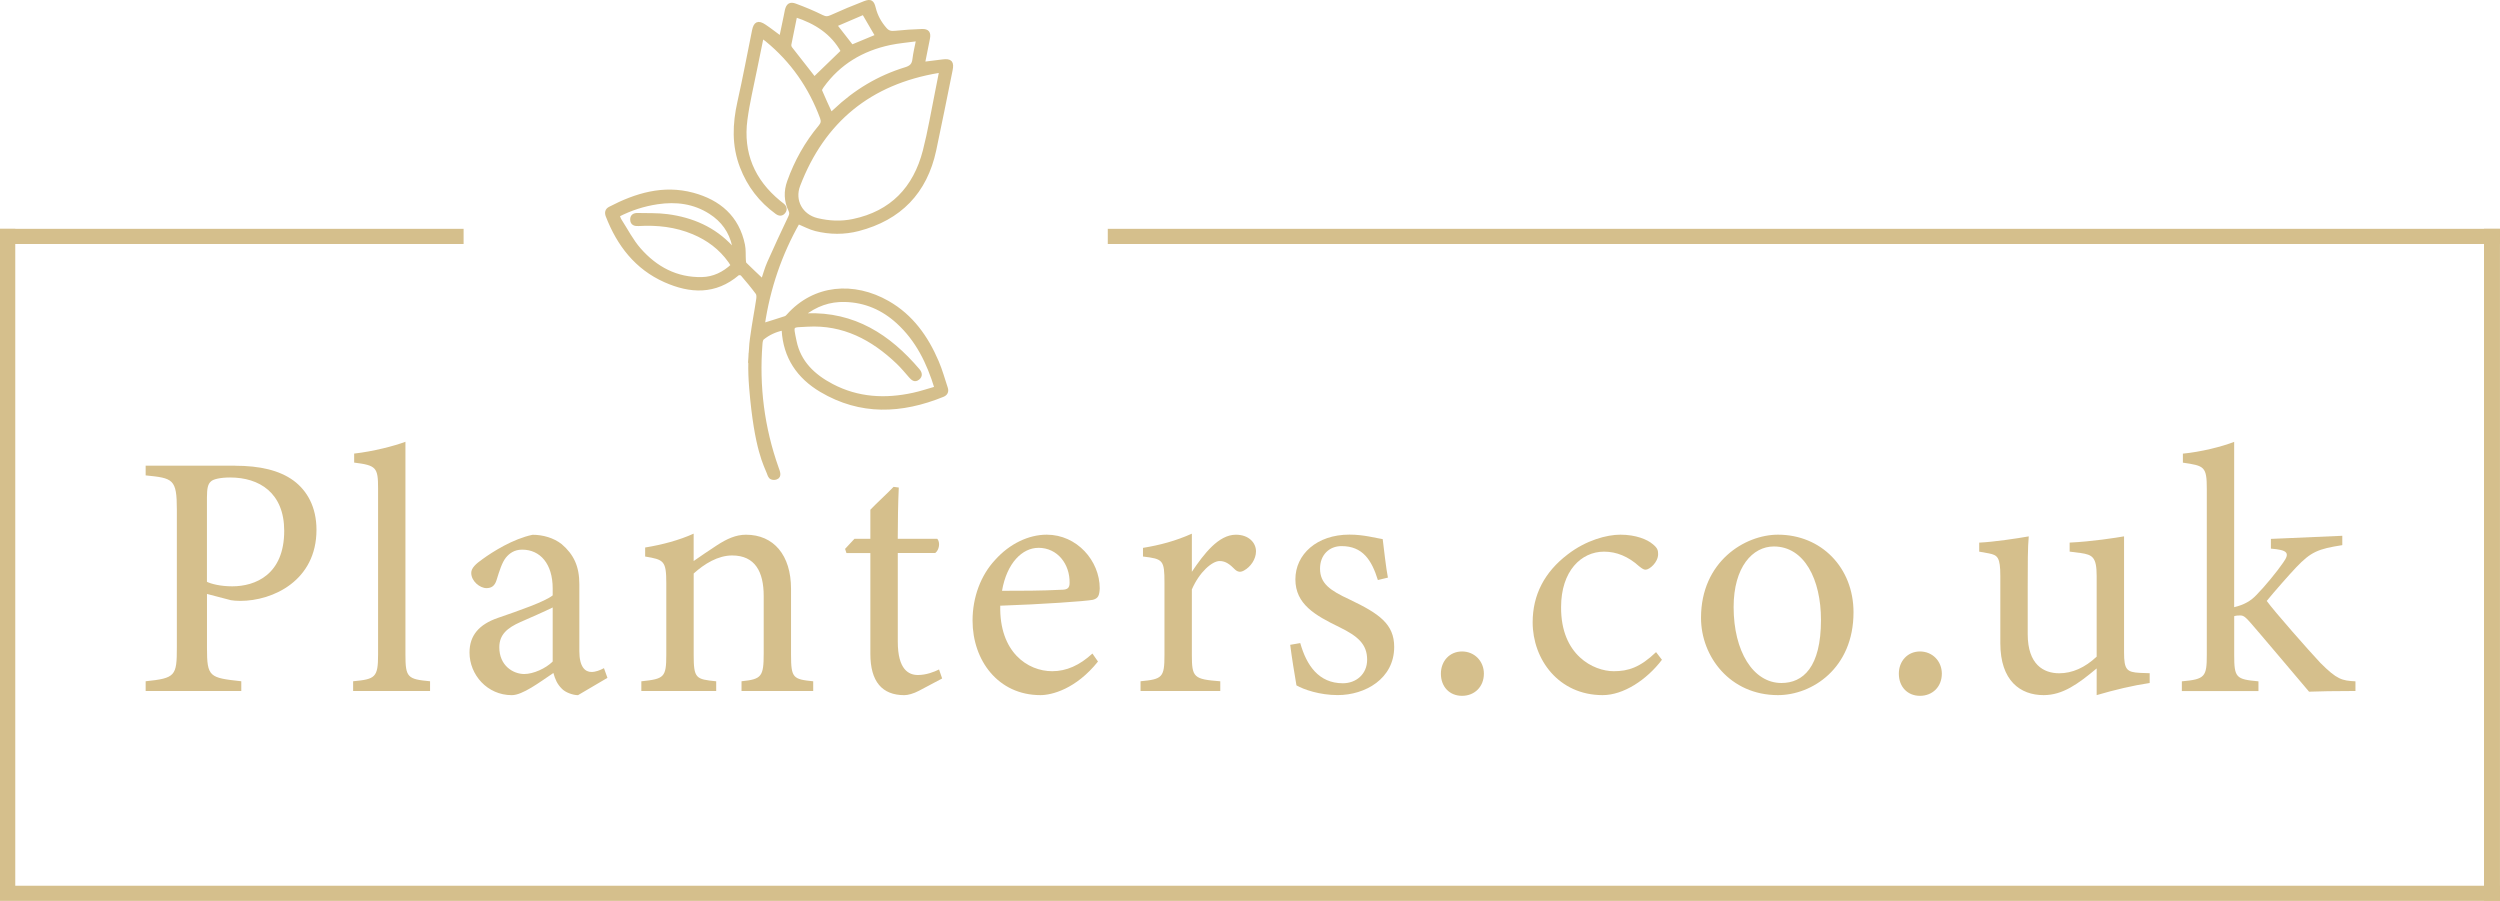 <svg viewBox="0 0 748.39 269.68" xmlns="http://www.w3.org/2000/svg" data-name="Layer 1" id="Layer_1">
  <defs>
    <style>
      .cls-1 {
        stroke: #d5bf8c;
        stroke-miterlimit: 10;
      }

      .cls-1, .cls-2 {
        fill: #d5bf8c;
      }
    </style>
  </defs>
  <rect height="4.54" width="748.39" y="265.14" class="cls-2"></rect>
  <rect height="4.54" width="138.78" y="68.5" class="cls-2"></rect>
  <rect height="4.54" width="416.77" y="68.5" x="331.62" class="cls-2"></rect>
  <rect transform="translate(170.81 166.24) rotate(90)" height="4.58" width="200.05" y="166.24" x="-97.74" class="cls-2"></rect>
  <rect transform="translate(915.08 -576.9) rotate(90)" height="4.78" width="201.18" y="166.7" x="645.4" class="cls-2"></rect>
  <path d="M70.36,139.42c7.37,0,13.28,1.35,17.53,4.46,4.05,3.01,6.85,7.88,6.85,14.73,0,15.15-12.97,21.27-22.82,21.27-1.14,0-2.18-.1-2.8-.21l-7.16-1.87v16.18c0,8.71.73,8.92,10.27,9.96v2.91h-28.63v-2.91c8.92-.93,9.34-1.56,9.34-10.17v-41.19c0-9.23-1.14-9.44-9.34-10.27v-2.9h26.77ZM61.95,174.17c1.25.62,4.05,1.35,7.57,1.35,6.95,0,15.56-3.53,15.56-16.6,0-11.41-7.47-15.98-16.18-15.98-3.01,0-5.19.52-5.81,1.24-.83.73-1.14,1.97-1.14,4.77v25.21Z" class="cls-2"></path>
  <path d="M105.71,206.85v-2.91c6.64-.62,7.47-1.14,7.47-7.99v-49.69c0-6.33-.52-6.95-7.16-7.78v-2.7c5.6-.62,12.03-2.28,15.35-3.53v63.7c0,6.85.62,7.37,7.37,7.99v2.91h-23.03Z" class="cls-2"></path>
  <path d="M173.03,208.1c-1.56,0-3.84-.83-4.88-1.97-1.35-1.35-1.97-2.8-2.49-4.67-4.15,2.8-9.23,6.64-12.45,6.64-7.37,0-12.66-6.12-12.66-12.76,0-5.08,2.8-8.4,8.51-10.37,6.33-2.18,14.11-4.88,16.39-6.74v-2.07c0-7.37-3.74-11.62-9.13-11.62-2.39,0-3.84,1.14-4.88,2.39-1.14,1.45-1.87,3.73-2.8,6.74-.52,1.66-1.45,2.39-3.01,2.39-1.97,0-4.56-2.07-4.56-4.56,0-1.45,1.35-2.7,3.42-4.15,3.01-2.18,9.03-6.02,14.94-7.26,3.11,0,6.33.93,8.71,2.8,3.63,3.11,5.29,6.64,5.29,12.03v20.02c0,4.77,1.76,6.22,3.63,6.22,1.25,0,2.59-.52,3.74-1.14l1.04,2.9-8.82,5.19ZM165.45,181.85c-2.28,1.14-7.26,3.32-9.65,4.36-3.94,1.76-6.33,3.74-6.33,7.57,0,5.5,4.15,7.99,7.47,7.99,2.7,0,6.43-1.66,8.51-3.74v-16.18Z" class="cls-2"></path>
  <path d="M221.98,206.85v-2.91c6.02-.62,6.64-1.35,6.64-8.4v-17.12c0-7.26-2.59-12.14-9.44-12.14-4.25,0-8.3,2.49-11.52,5.4v24.28c0,7.16.62,7.37,6.74,7.99v2.91h-22.41v-2.91c6.85-.73,7.47-1.14,7.47-7.99v-21.37c0-6.74-.73-7.05-6.33-7.99v-2.7c5.08-.83,10.17-2.18,14.52-4.15v8.2c2.07-1.45,4.36-3.01,7.05-4.77,2.9-1.87,5.6-3.11,8.61-3.11,8.3,0,13.49,6.12,13.49,16.18v19.71c0,7.05.62,7.37,6.64,7.99v2.91h-21.48Z" class="cls-2"></path>
  <path d="M275.18,206.75c-1.76.93-3.42,1.35-4.46,1.35-6.64,0-10.17-4.05-10.17-12.35v-30.19h-7.16l-.41-1.25,2.8-3.01h4.77v-8.71c1.97-2.07,4.98-4.77,6.95-6.85l1.56.21c-.21,4.36-.31,10.38-.31,15.35h11.83c.93,1.04.62,3.32-.62,4.25h-11.2v26.56c0,8.4,3.32,9.96,6.02,9.96,2.49,0,4.88-.93,6.33-1.66l.93,2.7-6.85,3.63Z" class="cls-2"></path>
  <path d="M328.69,198.03c-6.64,8.3-13.9,10.06-17.22,10.06-12.66,0-20.33-10.38-20.33-22.31,0-7.05,2.49-13.59,6.74-18.15,4.36-4.88,10.06-7.57,15.46-7.57,9.03,0,15.87,7.78,15.87,16.08-.1,2.07-.42,3.01-2.08,3.42-2.07.42-15.35,1.35-27.7,1.76-.31,13.9,8.2,19.61,15.56,19.61,4.25,0,8.2-1.76,12.03-5.29l1.66,2.39ZM310.85,164c-4.77,0-9.44,4.46-10.89,12.86,5.81,0,11.62,0,17.74-.31,1.87,0,2.49-.52,2.49-2.08.1-5.5-3.53-10.48-9.34-10.48Z" class="cls-2"></path>
  <path d="M365.29,206.85h-23.86v-2.91c6.54-.62,7.16-1.14,7.16-7.88v-21.58c0-6.85-.42-7.16-6.43-7.88v-2.59c5.08-.83,9.75-2.07,14.63-4.25v11.41c3.63-5.39,7.99-11.1,13.18-11.1,3.84,0,6.02,2.39,6.02,4.98,0,2.39-1.66,4.67-3.53,5.7-1.04.62-1.87.52-2.7-.21-1.56-1.56-2.8-2.59-4.67-2.59-2.18,0-6.02,3.22-8.3,8.51v19.5c0,6.85.52,7.37,8.51,7.99v2.91Z" class="cls-2"></path>
  <path d="M412.48,173.65c-1.87-6.02-4.56-10.17-10.89-10.17-3.63,0-6.43,2.59-6.43,6.74,0,4.46,3.01,6.54,8.82,9.23,8.92,4.25,13.38,7.37,13.38,14.21,0,9.54-8.71,14.42-16.91,14.42-5.39,0-10.17-1.66-12.35-2.91-.52-3.01-1.45-8.71-1.87-12.14l3.01-.52c1.87,6.64,5.5,12.03,12.76,12.03,3.94,0,7.26-2.7,7.26-7.05,0-4.67-2.8-7.05-8.3-9.75-7.26-3.53-13.18-6.85-13.18-14.32s6.43-13.38,16.18-13.38c4.36,0,7.88,1.04,9.96,1.35.31,2.49,1.04,9.03,1.56,11.52l-3.01.73Z" class="cls-2"></path>
  <path d="M437.67,208.3c-3.74,0-6.33-2.7-6.33-6.64,0-3.73,2.59-6.64,6.33-6.64s6.54,2.91,6.54,6.64c0,3.94-2.8,6.64-6.54,6.64Z" class="cls-2"></path>
  <path d="M497.51,197.51c-4.56,6.02-11.52,10.58-17.74,10.58-13.18,0-20.96-10.69-20.96-21.79,0-8.2,3.53-15.04,10.48-20.33,5.5-4.25,11.72-5.91,15.77-5.91,4.67,0,8.09,1.45,9.65,2.8,1.45,1.14,1.66,1.87,1.66,3.01,0,2.49-2.59,4.67-3.74,4.67-.52,0-.93-.21-1.97-1.04-3.22-2.91-6.74-4.36-10.48-4.36-6.85,0-12.86,5.81-12.86,16.6-.1,14.42,9.75,19.19,15.77,19.19,4.36,0,7.88-1.14,12.66-5.71l1.76,2.28Z" class="cls-2"></path>
  <path d="M532.24,160.06c12.97,0,22.62,9.86,22.62,23.24,0,16.81-12.45,24.79-22.62,24.79-14.32,0-23.03-11.52-23.03-23.13,0-16.91,13.18-24.9,23.03-24.9ZM531,163.59c-6.33,0-12.03,6.12-12.03,18.15,0,13.18,5.81,22.72,14.32,22.72,6.43,0,11.83-4.67,11.83-18.88,0-12.14-4.98-21.99-14.11-21.99Z" class="cls-2"></path>
  <path d="M574.76,208.3c-3.74,0-6.33-2.7-6.33-6.64,0-3.73,2.59-6.64,6.33-6.64s6.54,2.91,6.54,6.64c0,3.94-2.8,6.64-6.54,6.64Z" class="cls-2"></path>
  <path d="M643.52,204.46c-4.98.73-10.58,2.07-15.87,3.63v-7.99c-5.6,4.67-10.17,7.99-15.87,7.99-6.95,0-12.97-4.25-12.97-15.56v-20.13c0-5.6-.83-6.22-3.42-6.74l-2.9-.52v-2.7c4.46-.21,11.31-1.25,14.83-1.87-.31,3.32-.31,8.3-.31,15.15v14.11c0,9.13,4.77,11.72,9.44,11.72,3.84,0,7.68-1.66,11.2-4.98v-24.17c0-5.6-1.24-6.33-4.77-6.85l-3.32-.42v-2.7c6.64-.31,13.9-1.45,16.29-1.87v34.75c0,5.19.83,5.91,4.77,6.12l2.9.1v2.91Z" class="cls-2"></path>
  <path d="M705.13,206.85c-5.6,0-11.72.1-13.9.21-.62-.73-16.91-20.02-17.53-20.64-1.45-1.66-2.08-2.18-3.01-2.18-.42,0-1.25,0-1.87.21v11.52c0,6.95.52,7.37,7.26,7.99v2.91h-22.93v-2.91c6.95-.62,7.47-1.35,7.47-7.99v-49.59c0-6.74-.73-6.95-7.16-7.88v-2.7c5.39-.52,11.62-2.07,15.35-3.53v49.49c3.11-.73,5.08-1.97,6.64-3.63,2.39-2.39,6.22-7.05,7.99-9.65,2.18-3.01,1.35-3.84-3.63-4.25v-2.91l21.37-.93v2.8c-7.26,1.14-9.34,1.97-13.8,6.64-1.97,2.07-6.64,7.37-8.82,10.06,2.07,2.91,12.66,14.94,16.08,18.57,4.98,4.98,6.43,5.29,10.48,5.5v2.91Z" class="cls-2"></path>
  <path d="M224.59,105.71c.13-2.24.36-3.91.4-4.24.76-5.55,1.24-7.57,1.89-11.92.09-.6.11-1.41-.21-1.85-1.42-1.92-2.95-3.76-4.52-5.57-.22-.25-1.04-.35-1.27-.15-6.79,5.77-14.21,5.41-21.77,2.05-8.63-3.84-13.95-10.78-17.29-19.4-.36-.94-.23-1.76.72-2.26,7.84-4.09,16.03-6.57,24.87-4.19,7.83,2.11,13.41,6.82,15.11,15.16.3,1.47.16,3.03.26,4.55.03.39.05.89.29,1.12,1.69,1.68,3.44,3.3,5.22,4.99.6-1.75,1.09-3.63,1.87-5.38,2.02-4.57,4.14-9.1,6.28-13.61.34-.73.47-1.27.09-2.04-1.36-2.8-1.45-5.69-.39-8.63,2.16-6.04,5.24-11.55,9.36-16.47.7-.84.87-1.54.48-2.61-3.42-9.24-8.85-17.05-16.49-23.3-.29-.23-.58-.46-.89-.66-.1-.07-.25-.06-.51-.12-.65,3.19-1.31,6.34-1.94,9.5-1,5.04-2.23,10.05-2.9,15.13-1.33,10.03,2.18,18.27,9.99,24.69.36.29.74.56,1.09.86.7.59.91,1.34.35,2.08-.61.81-1.36.78-2.18.19-4.85-3.53-8.36-8.09-10.51-13.7-2.46-6.39-2.21-12.83-.74-19.4,1.59-7.09,2.93-14.23,4.37-21.35.46-2.26,1.34-2.68,3.26-1.4,1.61,1.07,3.13,2.28,4.87,3.55.46-2.19.89-4.25,1.32-6.31.13-.63.23-1.28.38-1.91.37-1.58,1.07-2.13,2.6-1.56,2.72,1,5.42,2.12,8.02,3.41,1.06.53,1.76.5,2.79.03,3.29-1.49,6.61-2.89,9.98-4.18,1.82-.7,2.37-.28,2.83,1.62.58,2.39,1.74,4.46,3.37,6.31.84.96,1.74,1.11,2.94.98,2.66-.28,5.34-.45,8.02-.54,1.73-.05,2.22.67,1.89,2.35-.48,2.45-.97,4.89-1.49,7.48,2.02-.25,3.93-.49,5.83-.73,2.33-.29,2.93.37,2.44,2.73-1.63,7.98-3.19,15.97-4.9,23.94-2.7,12.59-10.38,20.49-22.8,23.73-4.23,1.1-8.56,1.06-12.8,0-1.72-.43-3.32-1.32-5.23-2.11-5.34,9.41-8.87,19.64-10.49,30.66,2.4-.75,4.55-1.41,6.69-2.12.28-.09.54-.36.75-.59,7.88-8.88,19.68-9.8,29.9-3.97,7.11,4.06,11.6,10.39,14.75,17.76,1.09,2.54,1.83,5.24,2.7,7.87.33.99-.01,1.75-.99,2.15-12.37,5.02-24.6,5.59-36.45-1.44-6.8-4.04-10.84-9.97-11.3-18.06,0-.09-.07-.17-.17-.4-2.22.46-4.26,1.39-6.03,2.82-.38.31-.5,1.08-.54,1.65-1.01,12.73.57,25.14,4.84,37.19.36,1.03,1.04,2.49-.22,2.95-.46.17-.93.18-1.39,0-.55-.21-.75-.95-.95-1.49-.77-2.13-3.74-6.77-5.27-25.47-.07-.91-.24-2.98-.27-5.69-.03-2.51.08-4.3.1-4.7ZM281.62,21.45c-.43-.06-.57-.12-.7-.1-20.44,3.42-34.45,14.76-41.86,34.12-1.76,4.6.78,9.16,5.58,10.32,3.55.85,7.16,1.02,10.75.27,11.55-2.42,18.47-9.72,21.36-20.9,1.49-5.77,2.46-11.68,3.65-17.53.41-2.03.8-4.06,1.22-6.19ZM240.3,94.29c.66,0,.94,0,1.21,0,14.09-.51,24.59,6.24,33.33,16.52.68.8.93,1.67,0,2.43-.99.8-1.67.15-2.34-.61-1.22-1.39-2.4-2.83-3.74-4.11-7.55-7.22-16.27-11.83-27.02-11.22-5.01.28-4.83-.28-3.79,4.82,1.29,6.34,5.59,10.4,11.11,13.29,7.74,4.06,15.93,4.5,24.32,2.67,2.28-.49,4.5-1.25,6.86-1.92-2.35-7.69-5.67-14.43-11.46-19.72-4.47-4.09-9.72-6.38-15.82-6.54-4.63-.13-8.73,1.29-12.66,4.4ZM219.27,79.43c-.31-.48-.54-.87-.8-1.24-2.8-3.92-6.5-6.68-10.91-8.53-5.28-2.22-10.8-2.82-16.47-2.49-1.04.06-1.91-.2-1.94-1.43-.03-1.15.77-1.51,1.76-1.48,2.95.08,5.94-.05,8.86.34,7.41.97,14,3.8,19.18,9.4.2.22.45.38.72.61.05-.21.1-.3.09-.38-.02-.23-.05-.46-.1-.68-.95-4.29-3.32-7.58-7.01-9.94-4.89-3.14-10.26-3.8-15.88-2.96-4.09.62-7.99,1.86-11.78,3.82.22.55.33,1.05.6,1.46,1.9,2.95,3.52,6.15,5.81,8.76,4.9,5.59,11.1,8.93,18.75,8.75,3.48-.08,6.51-1.55,9.13-3.99ZM274.76,11.81c-3.1.43-5.77.63-8.37,1.18-8.32,1.77-15.23,5.85-20.25,12.85-.28.39-.67,1.01-.53,1.33.96,2.32,2.05,4.59,3.14,6.98.47-.42.82-.72,1.15-1.03,6.1-5.81,13.14-10.05,21.2-12.51,1.61-.49,2.36-1.23,2.54-2.87.21-1.81.66-3.6,1.12-5.93ZM243.78,23.49c2.74-2.65,5.55-5.37,8.44-8.16-3.05-5.53-8-8.7-14.07-10.67-.62,3.03-1.21,5.83-1.75,8.64-.07.35.07.85.29,1.14,2.37,3.07,4.78,6.12,7.09,9.06ZM250.07,7.53c1.79,2.3,3.37,4.32,4.94,6.34,2.54-1.05,5.08-2.1,7.49-3.11-1.3-2.23-2.58-4.44-3.99-6.85-2.77,1.19-5.59,2.4-8.44,3.62Z" class="cls-1"></path>
</svg>